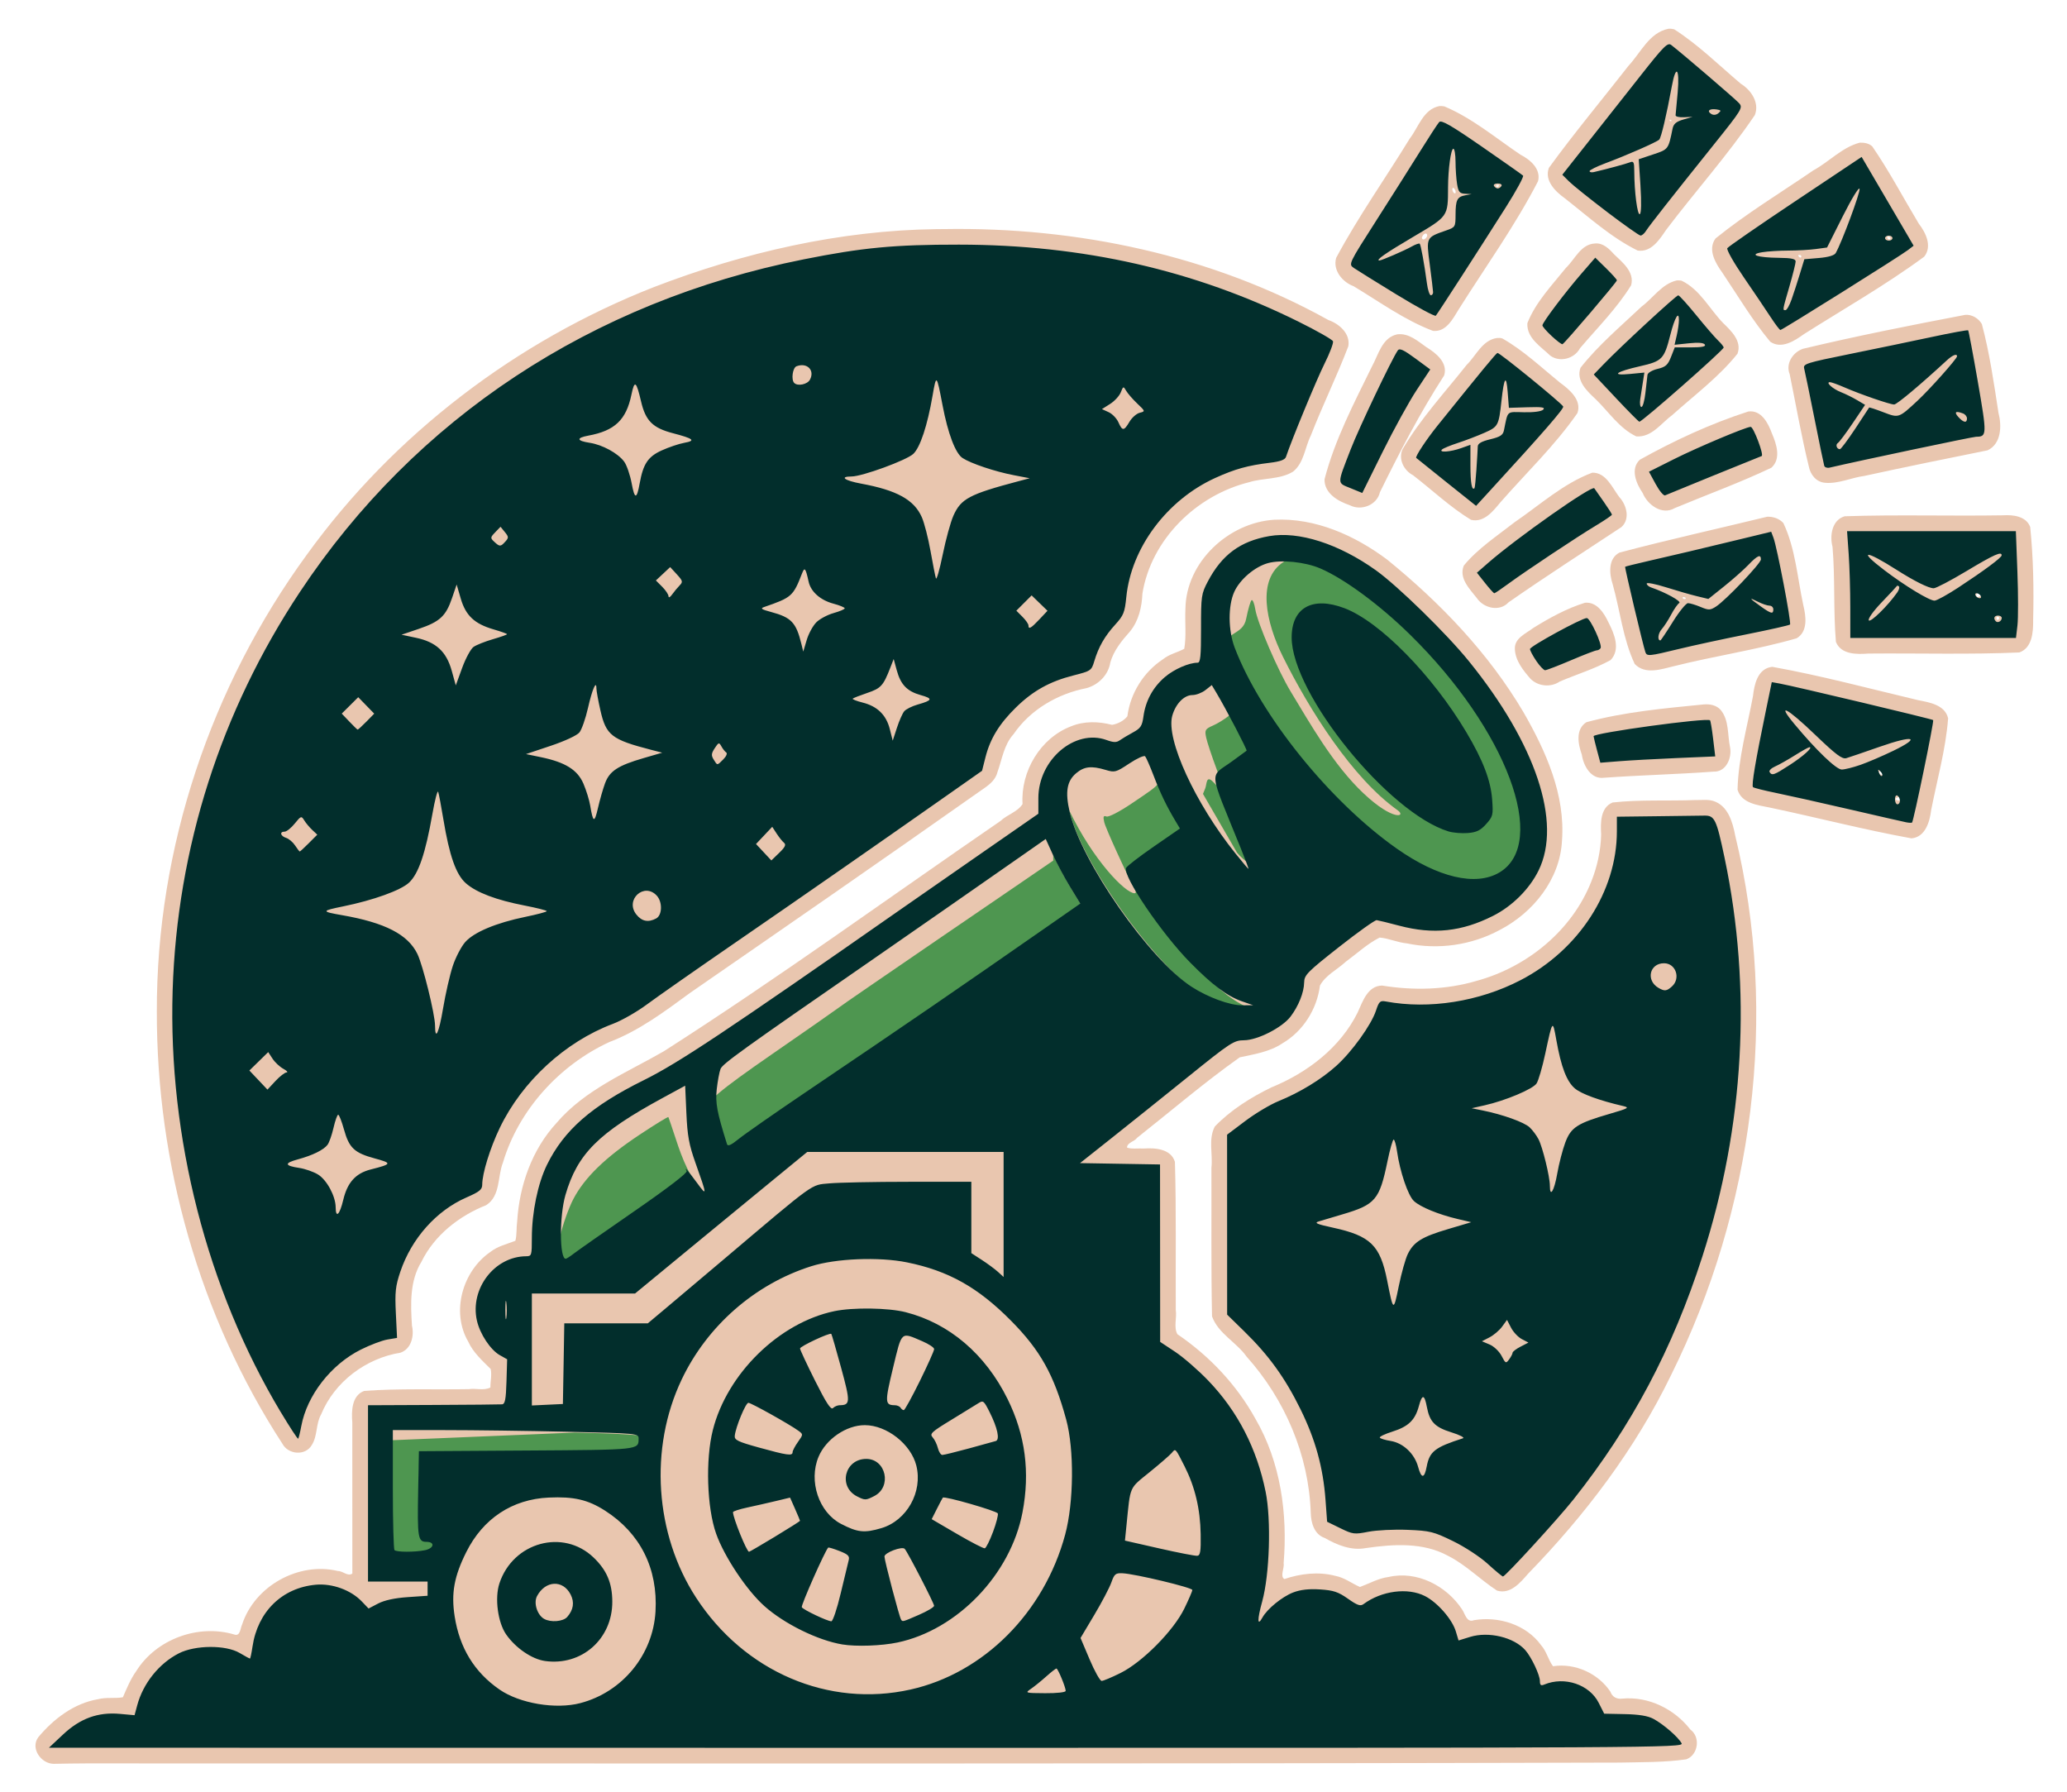 <?xml version="1.0" encoding="UTF-8" standalone="no"?>
<!-- Created with Inkscape (http://www.inkscape.org/) -->

<svg
   width="209.947mm"
   height="181.993mm"
   viewBox="0 0 209.947 181.993"
   version="1.1"
   id="svg1"
   xml:space="preserve"
   inkscape:version="1.3.2 (091e20ef0f, 2023-11-25)"
   sodipodi:docname="logo.svg"
   xmlns:inkscape="http://www.inkscape.org/namespaces/inkscape"
   xmlns:sodipodi="http://sodipodi.sourceforge.net/DTD/sodipodi-0.dtd"
   xmlns="http://www.w3.org/2000/svg"
   xmlns:svg="http://www.w3.org/2000/svg"><sodipodi:namedview
     id="namedview1"
     pagecolor="#ffffff"
     bordercolor="#000000"
     borderopacity="0.25"
     inkscape:showpageshadow="2"
     inkscape:pageopacity="0.0"
     inkscape:pagecheckerboard="0"
     inkscape:deskcolor="#d1d1d1"
     inkscape:document-units="mm"
     inkscape:zoom="0.70710678"
     inkscape:cx="383.25188"
     inkscape:cy="410.12193"
     inkscape:window-width="1920"
     inkscape:window-height="1011"
     inkscape:window-x="0"
     inkscape:window-y="0"
     inkscape:window-maximized="1"
     inkscape:current-layer="g2" /><defs
     id="defs1" /><g
     inkscape:label="Camada 1"
     inkscape:groupmode="layer"
     id="layer1"
     transform="translate(-22.163,4.091)"><g
       id="g2"
       transform="translate(14.028,-22.711)"><path
         id="path9"
         style="display:inline;fill:#e9c6af;stroke:none;stroke-width:2;stroke-linecap:round;stroke-linejoin:round;stroke-dasharray:none;stroke-opacity:1;paint-order:stroke fill markers"
         inkscape:label="brdr"
         d="m 177.586,21.543 c -1.946,0.406 -2.793,2.419 -4.032,3.747 -2.699,3.455 -5.517,6.829 -8.094,10.372 -0.487,1.291 0.656,2.41 1.613,3.094 2.388,1.867 4.67,3.964 7.403,5.309 1.383,0.205 2.223,-1.122 2.892,-2.106 2.964,-3.914 6.259,-7.585 9.009,-11.655 0.494,-1.256 -0.385,-2.546 -1.434,-3.186 -2.217,-1.881 -4.31,-3.952 -6.762,-5.525 -0.194,-0.05 -0.396,-0.069 -0.596,-0.051 z m -23.25,7.848 c -1.641,0.326 -2.11,2.134 -3.01,3.3 -2.477,4.045 -5.232,7.93 -7.474,12.112 -0.365,1.268 0.635,2.464 1.772,2.884 2.64,1.587 5.169,3.44 8.065,4.536 1.342,0.134 2.022,-1.237 2.62,-2.203 2.716,-4.308 5.704,-8.463 8.045,-12.994 0.326,-1.251 -0.801,-2.197 -1.792,-2.703 -2.523,-1.702 -4.895,-3.707 -7.72,-4.898 -0.168,-0.03 -0.336,-0.043 -0.506,-0.033 z m 23.451,1.391 c 0.374,0.119 -0.189,0.26 -0.041,-0.027 z m 19.244,2.326 c -1.801,0.477 -3.099,1.934 -4.703,2.808 -3.332,2.28 -6.806,4.378 -9.945,6.92 -0.829,1.132 0.001,2.518 0.696,3.482 1.579,2.352 3.041,4.822 4.86,7.003 1.138,0.785 2.469,-0.082 3.417,-0.766 4.094,-2.591 8.324,-4.996 12.225,-7.871 0.831,-1.057 0.161,-2.431 -0.55,-3.346 -1.571,-2.615 -2.996,-5.33 -4.723,-7.843 -0.329,-0.323 -0.833,-0.404 -1.277,-0.386 z m -36.66,4.291 c 0.057,0.301 -0.405,0.299 -0.25,0 0.073,0.024 0.203,-0.037 0.25,0 z m -4.67,0.295 c 0.284,0.002 0.44,0.8 0.076,0.492 -0.085,-0.115 -0.194,-0.371 -0.076,-0.492 z m -52.488,4.195 c -9.807,0.129 -19.508,2.369 -28.637,5.877 -14.007,5.491 -26.459,14.972 -35.275,27.184 -9.75,13.357 -15.269,29.808 -15.236,46.368 -0.034,15.447 4.322,30.954 12.759,43.925 0.589,1.097 2.324,1.251 2.977,0.131 0.607,-0.943 0.396,-2.152 0.954,-3.124 1.358,-3.31 4.556,-5.698 8.064,-6.263 1.098,-0.385 1.4,-1.706 1.161,-2.732 -0.14,-2.189 -0.24,-4.549 0.959,-6.492 1.32,-2.716 3.863,-4.682 6.579,-5.755 1.476,-0.95 1.135,-2.902 1.706,-4.338 1.588,-5.324 5.722,-9.88 10.793,-12.223 3.033,-1.149 5.638,-3.116 8.233,-5.013 9.863,-6.817 19.727,-13.634 29.528,-20.542 0.697,-0.478 1.443,-0.968 1.663,-1.84 0.478,-1.322 0.662,-2.8 1.644,-3.879 1.704,-2.49 4.48,-4.102 7.413,-4.672 1.215,-0.34 2.215,-1.341 2.414,-2.605 0.354,-1.238 1.182,-2.233 2.019,-3.174 0.872,-1.083 1.182,-2.467 1.241,-3.825 0.892,-5.508 5.492,-9.98 10.828,-11.305 1.462,-0.458 3.134,-0.257 4.47,-1.074 1.121,-0.899 1.2,-2.449 1.805,-3.664 1.181,-3.036 2.642,-6.009 3.812,-9.07 0.219,-1.288 -0.918,-2.276 -2.021,-2.663 -11.851,-6.585 -25.536,-9.463 -39.034,-9.238 -0.273,0.002 -0.546,0.004 -0.818,0.006 z m 49.768,0.443 c 0.383,0.204 -0.3,0.927 -0.43,0.443 0.039,-0.203 0.205,-0.439 0.43,-0.443 z m 47.148,0.367 c 0.131,0.407 -0.429,0.241 -0.279,-0.072 0.093,0.024 0.186,0.048 0.279,0.072 z m -29.965,0.646 c -1.467,0.054 -2.049,1.601 -2.977,2.481 -1.423,1.771 -3.069,3.474 -3.915,5.611 -0.091,1.515 1.37,2.379 2.327,3.301 0.987,0.716 2.46,0.303 3.019,-0.755 1.775,-2.088 3.749,-4.05 5.193,-6.394 0.37,-1.358 -0.899,-2.34 -1.757,-3.169 -0.486,-0.544 -1.097,-1.144 -1.89,-1.076 z m 20.814,1.17 c 0.238,0.107 0.086,0.413 -0.113,0.18 -0.141,-0.141 -0.097,-0.202 0.113,-0.18 z m -12.516,2.58 c -1.521,0.34 -2.396,1.776 -3.587,2.658 -2.125,2.008 -4.397,3.914 -6.207,6.215 -0.477,1.305 0.667,2.38 1.532,3.18 1.336,1.293 2.414,2.977 4.131,3.787 1.578,0.126 2.54,-1.355 3.679,-2.185 2.246,-2.013 4.713,-3.846 6.603,-6.209 0.477,-1.273 -0.641,-2.325 -1.466,-3.126 -1.388,-1.436 -2.354,-3.408 -4.22,-4.295 -0.154,-0.024 -0.309,-0.033 -0.465,-0.025 z m 29.279,3.5 c -5.51,1.052 -11.021,2.141 -16.477,3.445 -1.03,0.351 -1.782,1.505 -1.349,2.575 0.637,3.124 1.184,6.268 1.941,9.366 0.159,0.844 0.759,1.604 1.663,1.668 1.359,0.118 2.638,-0.52 3.97,-0.695 4.165,-0.914 8.349,-1.756 12.526,-2.603 1.413,-0.667 1.449,-2.498 1.106,-3.811 -0.467,-3.02 -0.897,-6.064 -1.688,-9.016 -0.343,-0.583 -1.007,-0.986 -1.693,-0.93 z m -57.68,1.975 c -1.557,0.334 -1.914,2.072 -2.578,3.273 -1.82,3.716 -3.77,7.428 -4.814,11.452 -0.03,1.441 1.394,2.237 2.582,2.639 1.155,0.594 2.749,-0.021 3.045,-1.329 1.992,-4.049 4.069,-8.072 6.524,-11.859 0.398,-1.298 -0.83,-2.277 -1.808,-2.873 -0.877,-0.621 -1.791,-1.441 -2.95,-1.302 z m 10.105,0.377 c -1.486,0.233 -2.092,1.781 -3.061,2.73 -2.223,2.808 -4.687,5.462 -6.508,8.561 -0.463,1.005 0.131,2.161 1.061,2.642 1.957,1.511 3.774,3.241 5.885,4.528 1.329,0.323 2.26,-0.898 3.005,-1.792 2.611,-2.979 5.536,-5.767 7.809,-9.047 0.473,-1.358 -0.877,-2.439 -1.791,-3.106 -1.893,-1.543 -3.695,-3.256 -5.826,-4.466 -0.182,-0.08 -0.38,-0.055 -0.572,-0.049 z m 37.76,6.541 c 0.171,0.013 -0.07,0.089 0,0 z m -12.213,0.92 c -3.83,1.237 -7.511,2.943 -11.021,4.899 -0.994,0.946 -0.362,2.421 0.288,3.373 0.494,1.209 1.972,2.294 3.257,1.54 3.271,-1.367 6.62,-2.577 9.818,-4.101 1.017,-0.911 0.52,-2.409 0.06,-3.476 -0.382,-1.045 -1.069,-2.411 -2.402,-2.235 z m -15.848,6.213 c -2.947,1.099 -5.316,3.277 -7.885,5.029 -1.776,1.391 -3.718,2.654 -5.162,4.402 -0.531,1.293 0.6,2.38 1.325,3.31 0.695,1.026 2.309,1.412 3.211,0.431 3.767,-2.628 7.633,-5.11 11.464,-7.641 0.928,-0.828 0.531,-2.259 -0.217,-3.065 -0.715,-0.947 -1.341,-2.499 -2.736,-2.466 z m 41.709,4.33 c -5.356,0.088 -10.722,-0.083 -16.074,0.097 -1.294,0.379 -1.532,1.969 -1.233,3.104 0.272,3.209 0.074,6.447 0.344,9.649 0.509,1.294 2.119,1.28 3.282,1.189 5.115,-0.047 10.241,0.111 15.348,-0.112 1.321,-0.473 1.416,-2.089 1.402,-3.281 0.078,-3.156 0.021,-6.329 -0.3,-9.466 -0.414,-1.102 -1.755,-1.248 -2.77,-1.181 z m -23.953,0.146 c -4.997,1.215 -10.021,2.324 -14.994,3.639 -1.174,0.608 -1.041,2.157 -0.687,3.226 0.755,2.688 1.041,5.545 2.235,8.086 1.066,1.119 2.706,0.529 3.99,0.222 4.123,-1.036 8.356,-1.651 12.454,-2.828 1.174,-0.69 0.952,-2.245 0.68,-3.365 -0.603,-2.79 -0.794,-5.735 -2.026,-8.341 -0.415,-0.454 -1.044,-0.668 -1.65,-0.639 z m -50.049,0.303 c -4.65,0.283 -8.983,4.296 -9.032,9.063 -0.07,1.343 0.113,2.723 -0.119,4.043 -0.71,0.385 -1.516,0.539 -2.147,1.052 -1.969,1.288 -3.334,3.463 -3.628,5.798 -0.364,0.472 -0.992,0.778 -1.559,0.873 -1.364,-0.354 -2.824,-0.397 -4.148,0.143 -3.135,1.187 -5.152,4.598 -4.94,7.901 -0.522,0.811 -1.555,1.065 -2.239,1.715 -11.381,7.817 -22.557,15.943 -34.19,23.385 -3.78,2.181 -8.008,3.885 -10.908,7.285 -2.5,2.714 -3.772,6.357 -3.997,10.003 -0.092,0.646 -0.019,1.361 -0.183,1.965 -0.857,0.331 -1.792,0.543 -2.539,1.13 -2.823,1.936 -4.012,6.076 -2.255,9.099 0.506,1.114 1.451,1.955 2.286,2.788 0.137,0.621 -0.037,1.256 -0.029,1.879 -0.657,0.344 -1.477,0.058 -2.196,0.169 -3.542,0.06 -7.101,-0.083 -10.632,0.179 -1.263,0.486 -1.292,2.053 -1.198,3.193 0.009,5.118 0.001,10.236 0.004,15.354 -0.466,0.325 -0.952,-0.262 -1.457,-0.256 -3.998,-0.968 -8.467,1.519 -9.742,5.435 -0.185,0.375 -0.177,1.234 -0.795,1.01 -3.665,-1.088 -7.932,0.468 -9.962,3.728 -0.578,0.809 -0.96,1.75 -1.351,2.645 -0.82,0.15 -1.69,-0.022 -2.518,0.197 -2.443,0.413 -4.509,1.993 -6.064,3.848 -0.849,1.12 0.264,2.704 1.553,2.715 4.412,-0.092 8.842,-0.018 13.261,-0.041 48.602,-0.001 97.203,0.054 145.805,-0.085 2.253,-0.051 4.525,-0.011 6.759,-0.331 1.215,-0.443 1.465,-2.26 0.418,-3.019 -1.62,-2.094 -4.268,-3.401 -6.935,-3.143 -0.544,0.072 -1.012,-0.184 -1.188,-0.701 -1.247,-1.872 -3.611,-2.936 -5.832,-2.59 -0.484,-0.644 -0.648,-1.512 -1.207,-2.132 -1.521,-2.109 -4.342,-2.966 -6.816,-2.546 -0.769,0.297 -0.897,-0.662 -1.227,-1.113 -1.583,-2.384 -4.575,-3.937 -7.444,-3.275 -1.034,0.131 -1.966,0.666 -2.916,1.017 -0.838,-0.364 -1.578,-0.959 -2.504,-1.13 -1.704,-0.45 -3.535,-0.231 -5.172,0.325 -0.471,-0.274 0.021,-1.108 -0.074,-1.612 0.415,-5.015 -0.302,-10.249 -2.859,-14.651 -1.904,-3.454 -4.677,-6.39 -7.933,-8.602 -0.398,-0.729 -0.036,-1.662 -0.165,-2.473 -0.028,-5.008 0.059,-10.025 -0.086,-15.028 -0.399,-1.323 -2.005,-1.44 -3.166,-1.354 -0.552,-0.036 -1.232,0.075 -1.697,-0.094 -0.011,-0.506 0.753,-0.609 1.019,-0.993 3.473,-2.747 6.829,-5.623 10.428,-8.175 1.434,-0.308 3.04,-0.551 4.328,-1.417 2.102,-1.226 3.519,-3.475 3.82,-5.876 0.582,-1.064 1.751,-1.606 2.615,-2.411 1.134,-0.829 2.196,-1.828 3.444,-2.458 0.939,0.075 1.813,0.502 2.758,0.588 3.183,0.673 6.573,0.191 9.437,-1.356 3.397,-1.754 6.13,-5.147 6.328,-9.064 0.355,-4.671 -1.645,-9.12 -3.924,-13.074 -3.546,-6 -8.448,-11.104 -13.835,-15.479 -3.283,-2.455 -7.281,-4.247 -11.456,-4.047 z m 71.715,7.215 c 0.573,0.208 -0.428,1.025 -0.428,0.418 0.046,-0.189 0.209,-0.432 0.428,-0.418 z m -30.07,0.643 c 0.395,0.19 -0.135,0.32 -0.191,0.037 0.055,-0.036 0.127,-0.045 0.191,-0.037 z m -10.092,0.57 c -1.855,0.579 -3.596,1.534 -5.248,2.559 -0.756,0.58 -1.957,1.04 -1.873,2.184 0.061,1.171 0.865,2.157 1.604,3.001 0.783,0.761 2.049,0.872 2.951,0.26 1.716,-0.733 3.534,-1.282 5.167,-2.18 1.043,-1.094 0.368,-2.691 -0.22,-3.832 -0.446,-0.951 -1.171,-2.1 -2.381,-1.992 z m 41.934,1.426 c 0.294,0.01 0.043,0.512 -0.129,0.238 -0.032,-0.09 -0.029,-0.301 0.129,-0.238 z m -23.08,5.109 c -1.35,0.264 -1.661,1.805 -1.793,2.959 -0.588,3.149 -1.489,6.282 -1.566,9.495 0.415,1.387 2.039,1.562 3.241,1.806 4.814,1.011 9.586,2.257 14.424,3.133 1.398,-0.115 1.861,-1.683 1.998,-2.858 0.608,-3.102 1.485,-6.181 1.725,-9.336 -0.329,-1.374 -1.906,-1.613 -3.074,-1.847 -4.914,-1.164 -9.804,-2.482 -14.774,-3.376 l -0.099,0.013 z m -6.76,3.789 c -4.007,0.4 -8.06,0.754 -11.953,1.81 -1.13,0.722 -0.843,2.229 -0.464,3.291 0.165,1.127 0.92,2.527 2.253,2.349 3.705,-0.266 7.407,-0.348 11.116,-0.622 1.277,0.061 1.89,-1.372 1.69,-2.464 -0.273,-1.266 -0.082,-2.744 -0.953,-3.801 -0.425,-0.481 -1.077,-0.608 -1.689,-0.562 z m 18.221,6.688 c 0.515,0.146 -0.081,0.735 -0.363,0.357 -0.292,-0.2 0.179,-0.429 0.363,-0.357 z m 1.727,2.727 c 0.37,0.152 -0.129,0.459 -0.348,0.309 -0.436,-0.121 0.205,-0.382 0.348,-0.309 z m -20.783,0.297 c -2.817,0.113 -5.658,-0.06 -8.459,0.251 -1.254,0.525 -1.225,2.095 -1.16,3.238 -0.037,1.671 -0.41,3.306 -0.992,4.769 -1.965,4.991 -6.516,8.699 -11.638,10.101 -3.114,0.924 -6.43,1 -9.621,0.483 -1.461,0.026 -1.966,1.604 -2.468,2.707 -1.767,3.595 -5.134,6.151 -8.784,7.638 -2.093,1.022 -4.116,2.286 -5.737,3.969 -0.682,1.299 -0.186,2.799 -0.344,4.189 0.017,5.03 -0.042,10.066 0.061,15.092 0.634,1.754 2.473,2.612 3.512,4.086 3.889,4.338 6.321,10.01 6.515,15.854 0.021,1.018 0.351,2.195 1.42,2.564 1.264,0.715 2.69,1.305 4.17,1.027 2.786,-0.403 5.823,-0.61 8.379,0.798 1.822,0.922 3.259,2.417 4.952,3.52 1.349,0.406 2.361,-0.801 3.143,-1.703 5.808,-5.969 10.91,-12.694 14.548,-20.21 8.328,-16.779 10.934,-36.497 6.503,-54.756 -0.264,-1.383 -0.739,-3.067 -2.252,-3.531 -0.564,-0.163 -1.168,-0.071 -1.747,-0.084 z" /><path
         id="path3"
         style="display:inline;fill:#4e9650"
         d="m 138.485,75.702 c -2.682,1.762 -1.815,6.035 -0.033,9.626 2.649,5.335 7.03,12.308 11.645,15.576 0.905,0.641 -0.425,1.158 -3.481,-1.73 -3.075,-2.906 -5.385,-7.033 -7.377,-10.312 -1.297,-2.135 -3.383,-6.979 -3.606,-8.374 -0.092,-0.575 -0.258,-0.99 -0.369,-0.921 -0.111,0.069 -0.358,0.909 -0.549,1.868 -0.318,1.77 -2.359,1.293 -1.792,2.911 2.754,7.245 10.598,16.563 17.729,21.574 4.393,3.087 9.513,2.897 12.017,1.43 5.335,-3.127 0.802,-15.246 -9.481,-25.346 -6.587,-6.47 -10.247,-9.23 -14.704,-6.302 z m -4.287,13.625 -0.455,1.324 -0.759,0.631 c -0.417,0.347 -1.154,0.804 -1.638,1.016 -0.804,0.353 -0.863,0.458 -0.697,1.235 0.1,0.467 0.572,1.89 1.048,3.164 0.476,1.273 0.804,2.315 0.728,2.315 -0.076,0 -0.539,-0.425 -1.029,-0.945 -0.774,-0.82 -0.668,0.187 -0.849,0.627 l -0.225,0.548 3.454,5.961 c 0.73,0.91 2.144,1.746 2.181,1.746 0.037,0 -0.329,-0.982 -0.815,-2.183 -3.502,-8.65 -3.385,-7.491 -0.933,-9.276 0.801,-0.583 2.019,-1.149 2.07,-1.189 z m -8.716,7.049 c 0.706,1.889 0.868,1.626 -2.355,3.809 -1.269,0.859 -2.386,1.438 -2.609,1.353 -0.307,-0.118 -0.354,0.006 -0.223,0.581 0.141,0.616 2.251,5.239 3.081,6.75 h 5.1e-4 c 0.16,0.292 0.161,0.463 0.002,0.463 -0.942,0 -4.225,-3.369 -6.646,-8.424 1.24,5.317 8.65,15.673 13.156,18.598 1.731,1.124 4.074,1.985 5.38,1.978 l 1.191,-0.006 -1.191,-0.414 c -1.57,-0.546 -3.145,-1.725 -5.52,-4.134 -3.044,-3.087 -7.177,-9.179 -6.835,-10.072 0.07,-0.181 1.39,-1.203 2.934,-2.269 l 2.808,-1.938 -0.493,-0.826 c -0.942,-1.58 -1.603,-2.954 -2.307,-4.795 z m -10.369,9.64 c -0.047,0.042 -1.515,1.046 -3.261,2.232 -1.746,1.186 -5.259,3.584 -7.805,5.329 -2.547,1.745 -5.94,4.069 -7.541,5.165 -1.601,1.095 -3.208,2.214 -3.572,2.486 -0.364,0.272 -3.189,2.24 -6.278,4.374 -5.515,3.81 -6.948,5.026 -6.956,5.909 -0.002,0.243 -0.131,0.621 -0.285,0.84 -0.026,0.036 -0.043,0.029 -0.062,0.033 0.143,0.896 0.449,2.024 1.038,3.9 0.081,0.256 0.436,0.098 1.235,-0.551 0.617,-0.501 3.8,-2.723 7.075,-4.938 11.961,-8.09 15.474,-10.498 25.978,-17.808 l 3.355,-2.335 -1.085,-1.784 c -0.597,-0.981 -1.425,-2.531 -1.84,-3.443 z m -35.759,26.366 c -71.219,-113.763 -71.219,-113.763 0,0 z m -14.452,14.944 c 0.083,0 0.468,-0.246 0.855,-0.546 0.387,-0.3 3.293,-2.335 6.459,-4.522 3.606,-2.491 6.203,-4.091 6.093,-4.283 -1.064,-1.866 -1.566,-3.936 -2.285,-5.913 -0.05,-0.05 -1.37,0.759 -2.934,1.797 -3.478,2.309 -5.572,4.342 -6.714,6.516 -0.476,0.907 -1.088,2.633 -1.36,3.836 l -0.494,2.187 z m -17.051,17.557 0.104,5.523 c 0,3.468 0.079,6.385 0.176,6.482 0.222,0.222 2.14,0.229 3.23,0.011 0.987,-0.197 2.498,-2.027 1.548,-2.027 -0.902,0 -2.354,0.676 -2.258,-4.302 l 0.081,-4.221 11.499,-0.074 c 12.098,-0.078 11.904,-0.057 11.913,-1.273 0.004,-0.544 -0.177,-0.729 -7.637,-0.901 z"
         sodipodi:nodetypes="cscssssscsssacccscssssccscsccccscccscscccsccccccccsssccscscscccccccccsscssccccccssssccccc"
         inkscape:label="green" /><path
         style="display:inline;fill:#022e2c;stroke:none;stroke-width:2;stroke-linecap:round;stroke-linejoin:round;stroke-dasharray:none;stroke-opacity:1;paint-order:stroke fill markers"
         d="m 14.52,194.78 c 1.754,-1.654 3.568,-2.314 5.801,-2.111 l 1.481,0.134 0.27,-1.003 c 0.602,-2.236 2.215,-4.25 4.227,-5.279 1.662,-0.85 4.772,-0.868 6.178,-0.037 0.528,0.312 0.997,0.567 1.043,0.567 0.046,0 0.162,-0.539 0.259,-1.198 0.522,-3.558 3.003,-5.989 6.432,-6.3 1.668,-0.151 3.559,0.536 4.671,1.697 l 0.689,0.719 0.976,-0.509 c 0.632,-0.329 1.689,-0.558 2.997,-0.647 l 2.021,-0.139 v -0.721 -0.721 h -3.026 -3.026 v -8.953 -8.953 l 6.62,-0.029 c 3.641,-0.016 6.79,-0.044 6.998,-0.063 0.3,-0.027 0.392,-0.503 0.447,-2.304 l 0.068,-2.27 -0.744,-0.419 c -0.951,-0.536 -2.02,-2.151 -2.327,-3.513 -0.728,-3.239 1.794,-6.524 5.014,-6.532 0.537,-9.5e-4 0.567,-0.101 0.567,-1.871 0,-2.589 0.608,-5.527 1.534,-7.413 1.733,-3.529 4.534,-5.977 9.847,-8.604 3.497,-1.73 8.35,-4.957 26.352,-17.528 1.404,-0.98 5.064,-3.525 8.133,-5.653 l 5.58,-3.871 v -1.585 c 0,-3.896 3.713,-7.061 6.922,-5.901 0.721,0.261 1.01,0.267 1.348,0.028 0.237,-0.167 0.839,-0.526 1.34,-0.798 0.784,-0.426 0.931,-0.652 1.067,-1.643 0.216,-1.573 0.965,-2.945 2.174,-3.98 0.928,-0.794 2.437,-1.455 3.323,-1.455 0.286,0 0.352,-0.66 0.349,-3.468 -0.004,-3.299 0.029,-3.531 0.689,-4.782 1.432,-2.717 3.302,-4.096 6.247,-4.609 2.991,-0.521 7.053,0.781 10.817,3.466 2.229,1.591 7.194,6.443 9.469,9.256 6.795,8.399 9.446,16.362 7.067,21.226 -0.923,1.886 -2.669,3.628 -4.628,4.617 -3.186,1.608 -6.07,1.912 -9.513,1.003 -1.097,-0.29 -2.135,-0.545 -2.306,-0.567 -0.171,-0.022 -1.897,1.208 -3.834,2.733 -3.232,2.545 -3.524,2.842 -3.535,3.602 -0.014,1.001 -0.572,2.398 -1.383,3.461 -0.855,1.121 -3.352,2.392 -4.716,2.401 -1.035,0.007 -1.365,0.221 -5.639,3.67 -2.497,2.014 -5.999,4.82 -7.783,6.234 l -3.243,2.572 4.063,0.069 4.063,0.069 0.007,9.009 0.007,9.009 1.524,1.009 c 0.838,0.555 2.352,1.871 3.363,2.925 2.985,3.109 4.935,6.889 5.827,11.299 0.576,2.844 0.403,8.388 -0.347,11.114 -0.516,1.876 -0.507,2.6 0.021,1.644 0.484,-0.878 2.009,-2.12 3.124,-2.546 0.743,-0.284 1.59,-0.379 2.725,-0.307 1.362,0.087 1.852,0.25 2.835,0.943 0.951,0.67 1.267,0.78 1.58,0.549 1.846,-1.362 4.5,-1.708 6.25,-0.815 1.267,0.647 2.762,2.358 3.129,3.583 l 0.277,0.923 1.168,-0.361 c 1.886,-0.583 4.46,0.035 5.615,1.347 0.623,0.708 1.479,2.522 1.479,3.133 0,0.417 0.101,0.499 0.441,0.358 2.065,-0.859 4.592,-0.01 5.535,1.86 l 0.555,1.099 2.093,0.043 c 1.441,0.029 2.348,0.179 2.909,0.481 1.014,0.545 2.524,1.856 2.859,2.482 0.245,0.458 -1.863,0.47 -82.79,0.461 l -83.041,-0.01 z m 52.556,-3.204 c 4.276,-1.116 7.384,-4.9 7.639,-9.3 0.253,-4.365 -1.543,-7.955 -5.128,-10.248 -1.734,-1.109 -3.168,-1.443 -5.713,-1.327 -3.71,0.168 -6.673,2.126 -8.38,5.537 -1.231,2.461 -1.543,4.177 -1.182,6.513 0.496,3.212 2.001,5.674 4.551,7.441 2.049,1.42 5.712,2.038 8.213,1.385 z m -3.597,-4.28 c -1.323,-0.19 -2.96,-1.307 -3.925,-2.681 -0.855,-1.216 -1.186,-3.704 -0.693,-5.199 1.381,-4.184 6.476,-5.585 9.561,-2.629 1.337,1.282 1.893,2.584 1.905,4.464 0.025,3.807 -3.116,6.58 -6.848,6.046 z m 2.267,-4.469 c 0.638,-0.727 0.754,-1.496 0.343,-2.29 -0.781,-1.51 -2.559,-1.422 -3.407,0.169 -0.365,0.685 0.007,1.899 0.707,2.308 0.667,0.39 1.939,0.288 2.357,-0.187 z m 34.871,7.37 c 7.435,-1.664 13.57,-7.81 15.708,-15.736 0.88,-3.262 0.928,-8.66 0.104,-11.681 -1.241,-4.549 -2.624,-7.029 -5.598,-10.034 -3.355,-3.39 -6.364,-5.077 -10.579,-5.931 -2.844,-0.576 -7.216,-0.399 -9.722,0.394 -5.723,1.813 -10.563,6.047 -13.162,11.514 -3.311,6.965 -2.728,15.698 1.478,22.155 4.9,7.523 13.448,11.181 21.772,9.318 z m -6.935,-4.581 c -2.481,-0.415 -5.883,-2.089 -7.9,-3.887 -1.804,-1.608 -4.072,-5.008 -4.908,-7.357 -0.94,-2.644 -1.095,-7.522 -0.334,-10.531 1.448,-5.728 6.729,-10.894 12.334,-12.068 1.897,-0.397 5.483,-0.346 7.248,0.103 4.429,1.128 8.101,4.256 10.355,8.822 1.801,3.648 2.296,7.419 1.511,11.517 -1.203,6.288 -6.608,11.916 -12.68,13.202 -1.618,0.343 -4.218,0.435 -5.627,0.199 z m -0.156,-5.185 c 0.369,-1.56 0.734,-3.072 0.81,-3.359 0.113,-0.43 -0.052,-0.597 -0.933,-0.943 -0.589,-0.231 -1.105,-0.387 -1.147,-0.345 -0.325,0.325 -2.788,5.886 -2.682,6.056 0.162,0.262 2.603,1.422 3.001,1.426 0.154,9.6e-4 0.582,-1.274 0.951,-2.835 z m 7.957,2.174 c 0.841,-0.365 1.53,-0.776 1.53,-0.913 0,-0.258 -2.696,-5.478 -2.987,-5.784 -0.271,-0.285 -2.056,0.394 -2.056,0.781 0,0.395 1.497,6.087 1.681,6.39 0.157,0.26 0.118,0.27 1.833,-0.474 z m -14.63,-7.935 c 1.398,-0.846 2.542,-1.569 2.542,-1.607 0,-0.038 -0.228,-0.584 -0.506,-1.213 l -0.506,-1.144 -1.448,0.348 c -0.797,0.191 -2.101,0.487 -2.899,0.658 -0.798,0.171 -1.45,0.383 -1.45,0.472 0,0.578 1.394,4.024 1.628,4.024 0.053,0 1.241,-0.692 2.639,-1.538 z m 22.141,-0.471 c 0.33,-0.881 0.55,-1.729 0.491,-1.884 -0.098,-0.256 -5.427,-1.789 -5.586,-1.607 -0.037,0.043 -0.307,0.552 -0.599,1.132 l -0.532,1.054 2.581,1.507 c 1.42,0.829 2.686,1.483 2.813,1.453 0.128,-0.029 0.502,-0.774 0.831,-1.656 z m -11.34,-0.391 c 2.594,-0.77 4.225,-3.689 3.553,-6.357 -0.547,-2.173 -2.999,-4.098 -5.226,-4.103 -1.879,-0.005 -3.952,1.413 -4.707,3.219 -1.03,2.464 0.033,5.634 2.28,6.803 1.689,0.878 2.37,0.951 4.1,0.438 z m -2.459,-3.222 c -1.958,-0.99 -1.271,-3.81 0.928,-3.81 2.01,0 2.626,2.833 0.82,3.767 -0.861,0.445 -0.947,0.448 -1.747,0.043 z m -6.557,-4.489 c 0,-0.152 0.246,-0.622 0.547,-1.044 0.536,-0.753 0.538,-0.775 0.063,-1.125 -0.86,-0.635 -4.822,-2.85 -5.098,-2.85 -0.275,0 -1.287,2.446 -1.384,3.344 -0.047,0.434 0.294,0.601 2.468,1.203 2.849,0.789 3.405,0.867 3.405,0.472 z m 17.895,-0.38 c 1.323,-0.361 2.557,-0.701 2.741,-0.756 0.441,-0.132 0.183,-1.339 -0.633,-2.957 -0.584,-1.158 -0.641,-1.2 -1.167,-0.862 -0.304,0.196 -1.547,0.96 -2.762,1.699 -1.972,1.199 -2.17,1.387 -1.848,1.744 0.199,0.22 0.439,0.713 0.534,1.094 0.095,0.381 0.298,0.694 0.451,0.694 0.153,0 1.36,-0.295 2.684,-0.656 z M 93.417,161.324 c 1.093,-0.011 1.105,-0.311 0.152,-3.8 -0.506,-1.851 -0.955,-3.401 -0.999,-3.445 -0.152,-0.152 -3.175,1.263 -3.175,1.485 0,0.123 0.689,1.598 1.531,3.278 1.137,2.268 1.605,2.981 1.816,2.77 0.156,-0.156 0.46,-0.286 0.675,-0.288 z m 8.15,-2.465 c 0.8,-1.624 1.452,-3.081 1.45,-3.237 -0.002,-0.156 -0.543,-0.515 -1.202,-0.797 -2.215,-0.948 -2.057,-1.092 -2.977,2.72 -0.842,3.49 -0.828,3.77 0.188,3.779 0.235,0.002 0.497,0.117 0.582,0.256 0.086,0.139 0.234,0.248 0.33,0.242 0.096,-0.006 0.829,-1.339 1.629,-2.963 z m 14.812,31.476 c 0,-0.367 -0.79,-2.275 -0.943,-2.275 -0.072,0 -0.543,0.369 -1.047,0.82 -0.504,0.451 -1.198,1.012 -1.544,1.248 -0.615,0.419 -0.585,0.428 1.452,0.441 1.199,0.008 2.081,-0.091 2.081,-0.234 z m 5.571,-1.819 c 2.23,-1.111 5.381,-4.292 6.476,-6.539 0.448,-0.919 0.814,-1.77 0.814,-1.892 0,-0.244 -5.797,-1.633 -7.077,-1.695 -0.718,-0.035 -0.841,0.065 -1.145,0.926 -0.187,0.531 -0.968,2.018 -1.736,3.305 l -1.396,2.34 0.923,2.18 c 0.508,1.199 1.058,2.18 1.223,2.18 0.165,0 1.028,-0.362 1.917,-0.805 z m 8.138,-14.094 c -0.042,-2.556 -0.575,-4.801 -1.635,-6.895 -0.948,-1.872 -0.912,-1.834 -1.295,-1.367 -0.172,0.209 -1.182,1.088 -2.246,1.952 -2.128,1.73 -1.947,1.313 -2.363,5.448 l -0.152,1.513 3.485,0.792 c 1.917,0.436 3.655,0.773 3.863,0.749 0.306,-0.035 0.372,-0.451 0.343,-2.192 z m -78.804,1.628 c 0.941,-0.188 1.068,-0.851 0.162,-0.851 -0.859,0 -0.93,-0.436 -0.839,-5.181 l 0.077,-4.024 10.96,-0.07 c 11.531,-0.074 11.346,-0.054 11.355,-1.213 0.004,-0.518 -0.113,-0.53 -7.224,-0.694 -3.976,-0.092 -9.593,-0.167 -12.483,-0.167 h -5.255 v 6.01 c 0,3.306 0.076,6.086 0.168,6.179 0.212,0.212 2.04,0.218 3.079,0.011 z m 14.097,-18.945 0.069,-4.098 h 4.242 4.242 l 1.867,-1.565 c 1.027,-0.861 3.626,-3.053 5.776,-4.873 9.514,-8.051 8.879,-7.593 10.785,-7.773 0.934,-0.088 4.563,-0.161 8.065,-0.162 l 6.368,-0.002 v 3.623 3.623 l 1.072,0.696 c 0.589,0.383 1.327,0.928 1.639,1.212 l 0.567,0.516 v -6.349 -6.349 h -9.973 -9.973 l -3.461,2.837 c -1.903,1.56 -4.976,4.085 -6.829,5.611 -1.853,1.526 -4.23,3.483 -5.283,4.35 l -1.914,1.576 h -5.241 -5.241 v 5.686 5.686 l 1.576,-0.075 1.576,-0.075 z m -5.813,-6.174 c -0.056,-0.453 -0.103,-0.143 -0.105,0.689 -0.001,0.832 0.044,1.203 0.102,0.824 0.058,-0.379 0.059,-1.06 0.003,-1.513 z m 6.839,-5.001 c 0.369,-0.286 3.139,-2.226 6.156,-4.31 3.437,-2.375 5.423,-3.899 5.319,-4.082 -0.32,-0.559 0.183,0.021 1.081,1.248 1,1.366 0.989,1.231 -0.178,-2.044 -0.666,-1.869 -0.83,-2.763 -0.933,-5.068 l -0.124,-2.798 -2.285,1.242 c -6.524,3.545 -8.661,5.677 -9.875,9.853 -0.624,2.146 -0.608,6.481 0.024,6.481 0.079,0 0.446,-0.234 0.815,-0.52 z m 23.493,-16.347 c 11.401,-7.711 14.749,-10.006 24.76,-16.973 l 3.198,-2.226 -1.035,-1.7 c -0.569,-0.935 -1.358,-2.412 -1.753,-3.282 l -0.719,-1.581 -2.706,1.891 c -3.972,2.776 -11.878,8.275 -15.063,10.477 -13.103,9.057 -15.068,10.471 -15.263,10.985 -0.119,0.313 -0.291,1.233 -0.383,2.044 -0.157,1.389 0.022,2.348 1.043,5.597 0.077,0.244 0.416,0.093 1.177,-0.525 0.588,-0.478 3.622,-2.596 6.743,-4.707 z m 44.385,-9.274 c -1.497,-0.52 -2.998,-1.645 -5.262,-3.941 -2.901,-2.942 -6.841,-8.748 -6.514,-9.6 0.066,-0.173 1.325,-1.146 2.797,-2.162 l 2.676,-1.848 -0.47,-0.787 c -0.898,-1.506 -1.528,-2.815 -2.199,-4.57 -0.371,-0.971 -0.761,-1.86 -0.866,-1.976 -0.106,-0.116 -0.831,0.214 -1.612,0.732 -1.347,0.894 -1.47,0.928 -2.391,0.652 -1.458,-0.437 -2.183,-0.356 -3.002,0.333 -0.945,0.795 -1.132,1.91 -0.661,3.93 1.182,5.068 8.081,14.964 12.376,17.752 1.65,1.071 3.883,1.892 5.128,1.886 l 1.135,-0.006 z m 26.118,-13.07 c 5.085,-2.98 0.764,-14.532 -9.037,-24.159 -3.076,-3.022 -6.701,-5.696 -9.129,-6.735 -1.545,-0.661 -3.96,-0.908 -5.304,-0.542 -1.343,0.366 -2.857,1.653 -3.432,2.917 -0.642,1.415 -0.626,3.914 0.038,5.66 2.625,6.905 9.669,15.639 16.466,20.416 4.187,2.943 8.011,3.841 10.397,2.442 z m -5.131,-4.183 c -6.121,-1.862 -15.943,-14.002 -15.943,-19.704 0,-3.026 2.11,-4.199 5.349,-2.975 3.598,1.36 8.936,6.789 12.397,12.607 1.689,2.839 2.474,4.888 2.619,6.836 0.116,1.563 0.08,1.713 -0.609,2.484 -0.579,0.648 -0.97,0.839 -1.859,0.912 -0.62,0.05 -1.499,-0.022 -1.954,-0.16 z m -21.107,1.721 c -3.338,-8.245 -3.227,-7.14 -0.889,-8.842 0.763,-0.556 1.427,-1.042 1.476,-1.08 0.087,-0.069 -2.078,-4.22 -3.046,-5.841 l -0.49,-0.821 -0.643,0.506 c -0.354,0.278 -0.948,0.506 -1.322,0.506 -0.848,0 -1.714,0.893 -2.051,2.113 -0.657,2.379 2.323,8.868 6.412,13.964 0.696,0.867 1.294,1.576 1.33,1.576 0.036,0 -0.314,-0.936 -0.777,-2.081 z M 159.25,177.437 c -0.778,-0.711 -2.329,-1.727 -3.531,-2.313 -1.98,-0.964 -2.332,-1.052 -4.617,-1.145 -1.36,-0.056 -3.152,0.032 -3.98,0.195 -1.423,0.28 -1.582,0.26 -2.848,-0.36 l -1.342,-0.656 -0.161,-2.195 c -0.244,-3.327 -1.024,-6.154 -2.555,-9.256 -1.568,-3.179 -3.214,-5.456 -5.699,-7.884 l -1.74,-1.7 -0.003,-9.136 -0.003,-9.136 1.854,-1.396 c 1.02,-0.768 2.537,-1.673 3.372,-2.012 2.168,-0.881 4.324,-2.197 5.857,-3.575 1.598,-1.436 3.563,-4.167 4.04,-5.615 0.308,-0.934 0.421,-1.039 0.997,-0.932 4.4,0.82 9.483,0.018 13.686,-2.162 5.93,-3.075 9.786,-9.033 9.786,-15.121 v -1.479 l 4.035,-0.049 c 2.219,-0.027 4.402,-0.055 4.851,-0.063 1.047,-0.018 1.227,0.359 2.056,4.302 2.787,13.26 2.008,27.235 -2.258,40.47 -3.034,9.414 -7.162,17.191 -13.107,24.691 -1.542,1.945 -6.924,7.823 -7.148,7.806 -0.086,-0.007 -0.781,-0.582 -1.544,-1.28 z m -6.206,-9.873 c 0.29,-1.544 0.829,-1.966 3.684,-2.882 0.208,-0.067 -0.318,-0.338 -1.169,-0.603 -1.689,-0.526 -2.212,-1.069 -2.498,-2.59 -0.242,-1.289 -0.477,-1.313 -0.808,-0.082 -0.384,1.43 -1.062,2.083 -2.698,2.599 -0.758,0.239 -1.33,0.514 -1.27,0.611 0.06,0.097 0.553,0.248 1.095,0.334 1.281,0.205 2.434,1.295 2.798,2.645 0.324,1.202 0.636,1.191 0.865,-0.031 z m 8.728,-11.573 c 0,-0.109 0.362,-0.385 0.804,-0.613 l 0.804,-0.416 -0.675,-0.354 c -0.371,-0.194 -0.861,-0.713 -1.088,-1.152 l -0.413,-0.798 -0.499,0.685 c -0.275,0.377 -0.848,0.866 -1.274,1.086 l -0.775,0.401 0.785,0.33 c 0.431,0.181 0.976,0.701 1.21,1.153 0.403,0.78 0.444,0.798 0.773,0.349 0.191,-0.261 0.347,-0.563 0.347,-0.672 z m -10.642,-10.029 c 0.609,-1.231 1.431,-1.738 4.098,-2.529 l 2.344,-0.695 -1.368,-0.322 c -1.966,-0.464 -3.801,-1.217 -4.46,-1.832 -0.594,-0.554 -1.415,-2.973 -1.711,-5.041 -0.094,-0.659 -0.249,-1.198 -0.343,-1.198 -0.094,0 -0.377,0.993 -0.628,2.207 -0.809,3.916 -1.219,4.399 -4.565,5.387 -0.971,0.286 -2.049,0.607 -2.396,0.713 -0.517,0.157 -0.261,0.272 1.425,0.64 3.809,0.83 4.795,1.789 5.501,5.351 0.635,3.205 0.646,3.211 1.184,0.583 0.27,-1.318 0.683,-2.786 0.919,-3.262 z m 15.172,-8.149 c 0.178,-1.006 0.545,-2.426 0.817,-3.157 0.577,-1.553 1.218,-1.967 4.537,-2.931 1.892,-0.55 2.022,-0.626 1.339,-0.785 -2.402,-0.559 -4.231,-1.225 -4.89,-1.779 -0.841,-0.708 -1.405,-2.179 -1.896,-4.945 -0.368,-2.075 -0.381,-2.059 -1.121,1.405 -0.294,1.374 -0.691,2.735 -0.882,3.026 -0.378,0.574 -3.16,1.744 -5.274,2.22 l -1.32,0.297 1.135,0.23 c 2.021,0.409 4.195,1.19 4.749,1.706 0.298,0.277 0.706,0.823 0.907,1.212 0.421,0.814 1.153,3.808 1.153,4.716 0,1.259 0.434,0.554 0.747,-1.214 z m 11.653,-19.016 c 0.914,-0.827 0.393,-2.357 -0.803,-2.357 -1.474,0 -1.865,1.744 -0.561,2.503 0.611,0.356 0.835,0.332 1.364,-0.147 z M 36.636,162.002 C 29.166,149.537 25.208,134.093 25.67,119.213 26.119,104.746 30.553,90.861 38.595,78.739 50.308,61.084 68.222,49.259 89.773,44.956 c 5.967,-1.191 9.206,-1.498 15.762,-1.493 12.588,0.009 23.918,2.58 34.509,7.831 1.85,0.917 3.418,1.809 3.484,1.982 0.066,0.173 -0.325,1.206 -0.87,2.296 -0.803,1.607 -3.326,7.708 -3.909,9.453 -0.095,0.285 -0.585,0.464 -1.607,0.587 -2.26,0.272 -3.575,0.637 -5.574,1.546 -4.908,2.233 -8.536,7.091 -9.033,12.097 -0.155,1.559 -0.279,1.868 -1.126,2.796 -1.065,1.168 -1.695,2.268 -2.128,3.719 -0.283,0.951 -0.345,0.993 -2.116,1.442 -2.406,0.611 -4.111,1.561 -5.839,3.252 -1.689,1.654 -2.621,3.175 -3.094,5.05 l -0.349,1.381 -3.381,2.374 c -7.451,5.233 -14.582,10.192 -21.538,14.977 -4.022,2.767 -8.132,5.641 -9.132,6.385 -1,0.744 -2.559,1.632 -3.464,1.972 -4.836,1.82 -9.207,5.843 -11.471,10.558 -0.989,2.059 -1.782,4.625 -1.782,5.765 0,0.497 -0.277,0.722 -1.601,1.299 -3.057,1.332 -5.582,4.167 -6.72,7.547 -0.49,1.457 -0.556,2.062 -0.452,4.209 l 0.121,2.507 -0.985,0.166 c -0.542,0.092 -1.754,0.551 -2.693,1.021 -3.032,1.517 -5.464,4.64 -6.048,7.768 -0.122,0.653 -0.264,1.229 -0.316,1.281 -0.052,0.052 -0.854,-1.173 -1.783,-2.723 z m 6.367,-21.542 c 0.417,-1.76 1.26,-2.691 2.786,-3.078 2.168,-0.55 2.201,-0.637 0.419,-1.119 -2.08,-0.563 -2.612,-1.062 -3.134,-2.939 -0.23,-0.826 -0.494,-1.501 -0.588,-1.501 -0.094,0 -0.307,0.596 -0.474,1.324 -0.167,0.728 -0.44,1.505 -0.608,1.727 -0.397,0.524 -1.523,1.078 -3.011,1.481 -1.406,0.38 -1.367,0.645 0.127,0.869 0.596,0.089 1.455,0.388 1.909,0.665 0.897,0.545 1.791,2.199 1.8,3.329 0.009,1.166 0.41,0.774 0.773,-0.757 z m -5.761,-12.935 c 0.18,-0.006 0.032,-0.171 -0.329,-0.367 -0.362,-0.197 -0.855,-0.658 -1.096,-1.026 l -0.438,-0.669 -0.957,0.935 -0.957,0.935 0.918,0.97 0.918,0.97 0.807,-0.868 c 0.444,-0.477 0.954,-0.873 1.135,-0.878 z M 54.119,116.731 c 0.292,-0.88 0.86,-1.975 1.263,-2.434 0.888,-1.011 3.135,-1.954 6.12,-2.569 1.193,-0.246 2.169,-0.506 2.169,-0.579 -4.66e-4,-0.073 -1.011,-0.328 -2.245,-0.568 -2.899,-0.563 -4.894,-1.319 -5.968,-2.262 -1.005,-0.883 -1.675,-2.785 -2.29,-6.503 -0.218,-1.32 -0.455,-2.571 -0.525,-2.779 -0.07,-0.208 -0.336,0.804 -0.59,2.25 -0.704,3.999 -1.401,6.051 -2.365,6.96 -0.83,0.783 -3.619,1.79 -6.694,2.417 -2.237,0.456 -2.246,0.523 -0.126,0.892 4.372,0.76 6.705,1.96 7.663,3.94 0.564,1.165 1.787,6.128 1.791,7.267 0.006,1.598 0.393,0.779 0.812,-1.715 0.251,-1.496 0.695,-3.439 0.987,-4.319 z m 20.665,-4.84 c 0.614,-0.329 0.655,-1.658 0.07,-2.304 -1.276,-1.41 -3.269,0.397 -2.091,1.895 0.557,0.708 1.214,0.841 2.02,0.409 z m 12.986,-7.683 c -0.168,-0.139 -0.506,-0.561 -0.752,-0.938 l -0.446,-0.686 -0.824,0.874 -0.824,0.874 0.779,0.834 0.779,0.834 0.797,-0.77 c 0.597,-0.577 0.72,-0.833 0.491,-1.022 z m -48.262,0.029 0.854,-0.854 -0.514,-0.482 c -0.283,-0.265 -0.649,-0.704 -0.813,-0.974 -0.286,-0.469 -0.33,-0.454 -0.964,0.328 -0.365,0.451 -0.826,0.82 -1.024,0.82 -0.54,0 -0.433,0.447 0.151,0.633 0.281,0.089 0.691,0.437 0.912,0.774 0.22,0.336 0.433,0.611 0.472,0.611 0.04,0 0.456,-0.384 0.926,-0.854 z m 30.089,-6.09 c 0.458,-1.23 1.317,-1.788 3.909,-2.54 l 1.891,-0.549 -1.135,-0.294 c -4.005,-1.036 -4.567,-1.472 -5.141,-3.996 -0.224,-0.985 -0.407,-1.99 -0.407,-2.233 0,-0.902 -0.427,0.087 -0.859,1.99 -0.244,1.074 -0.634,2.188 -0.867,2.476 -0.245,0.303 -1.479,0.877 -2.926,1.361 l -2.502,0.838 1.497,0.309 c 2.493,0.515 3.734,1.286 4.338,2.694 0.286,0.667 0.595,1.667 0.687,2.221 0.292,1.759 0.432,1.804 0.789,0.252 0.191,-0.832 0.518,-1.971 0.726,-2.531 z m 12.009,-2.417 c 0.297,-0.297 0.427,-0.605 0.294,-0.694 -0.132,-0.088 -0.354,-0.367 -0.492,-0.62 -0.234,-0.428 -0.282,-0.415 -0.676,0.186 -0.351,0.536 -0.37,0.734 -0.107,1.155 0.387,0.62 0.333,0.622 0.982,-0.027 z M 99.978,90.852 c 0.176,-0.212 0.789,-0.519 1.362,-0.682 1.522,-0.432 1.579,-0.605 0.317,-0.959 -1.394,-0.39 -2.038,-1.058 -2.44,-2.531 l -0.31,-1.135 -0.343,0.883 c -0.714,1.835 -0.946,2.089 -2.337,2.561 -0.75,0.254 -1.417,0.515 -1.481,0.579 -0.064,0.064 0.391,0.244 1.01,0.4 1.495,0.376 2.396,1.257 2.758,2.696 l 0.296,1.174 0.424,-1.3 c 0.233,-0.715 0.568,-1.474 0.744,-1.686 z m -54.636,1.061 0.803,-0.82 -0.812,-0.835 -0.812,-0.835 -0.837,0.833 -0.837,0.833 0.766,0.804 c 0.421,0.442 0.802,0.812 0.846,0.821 0.044,0.009 0.441,-0.351 0.883,-0.802 z M 56.243,84.31 c 0.283,-0.197 1.163,-0.547 1.954,-0.777 0.792,-0.23 1.439,-0.459 1.439,-0.509 0,-0.05 -0.617,-0.27 -1.37,-0.489 -1.937,-0.563 -2.828,-1.399 -3.332,-3.127 l -0.417,-1.428 -0.473,1.387 c -0.62,1.82 -1.237,2.39 -3.363,3.113 l -1.764,0.599 1.465,0.308 c 2.038,0.429 3.092,1.398 3.632,3.341 l 0.415,1.494 0.648,-1.777 c 0.356,-0.978 0.88,-1.939 1.163,-2.136 z m 34.8,-2.487 c 0.344,-0.344 1.135,-0.769 1.758,-0.943 0.623,-0.174 1.133,-0.392 1.133,-0.484 0,-0.092 -0.517,-0.305 -1.149,-0.474 -1.328,-0.355 -2.293,-1.211 -2.518,-2.234 -0.306,-1.389 -0.404,-1.514 -0.666,-0.841 -0.903,2.325 -1.044,2.45 -3.863,3.421 -0.4,0.138 -0.254,0.241 0.701,0.496 2.076,0.555 2.563,1.069 3.099,3.271 l 0.184,0.757 0.348,-1.17 c 0.191,-0.644 0.629,-1.452 0.974,-1.796 z m 22.663,-0.303 0.824,-0.874 -0.806,-0.781 -0.806,-0.781 -0.776,0.776 -0.776,0.776 0.615,0.615 c 0.338,0.338 0.615,0.734 0.615,0.879 0,0.44 0.248,0.304 1.11,-0.61 z M 77.157,78.081 c 0.359,-0.368 0.334,-0.471 -0.278,-1.138 l -0.673,-0.734 -0.726,0.679 -0.726,0.679 0.637,0.637 c 0.351,0.351 0.641,0.784 0.645,0.964 0.005,0.189 0.159,0.114 0.367,-0.178 0.197,-0.277 0.536,-0.686 0.754,-0.909 z m 27.806,-7.068 c 0.774,-1.75 1.616,-2.198 6.624,-3.525 l 1.135,-0.301 -1.639,-0.315 c -1.88,-0.361 -4.338,-1.185 -5.181,-1.738 -0.723,-0.474 -1.484,-2.481 -2.032,-5.359 -0.603,-3.168 -0.631,-3.195 -1.016,-0.961 -0.522,3.027 -1.257,5.244 -1.956,5.901 -0.688,0.646 -5.181,2.29 -6.269,2.293 -1.265,0.004 -0.718,0.415 0.967,0.725 3.635,0.67 5.389,1.64 6.169,3.411 0.251,0.57 0.648,2.114 0.883,3.432 0.235,1.318 0.481,2.566 0.548,2.774 0.066,0.208 0.377,-0.874 0.69,-2.405 0.313,-1.531 0.798,-3.3 1.078,-3.932 z m -45.511,2.618 c 0.362,-0.402 0.359,-0.489 -0.04,-0.979 L 58.974,72.114 58.437,72.672 c -0.503,0.522 -0.51,0.583 -0.11,0.957 0.559,0.524 0.654,0.524 1.124,8.97e-4 z m 13.655,-5.92 c 0.357,-1.988 0.845,-2.718 2.24,-3.35 0.722,-0.327 1.747,-0.673 2.277,-0.769 1.218,-0.221 0.98,-0.423 -1.155,-0.983 -2.038,-0.534 -2.76,-1.255 -3.218,-3.212 -0.492,-2.101 -0.665,-2.222 -0.984,-0.685 -0.529,2.549 -1.693,3.653 -4.371,4.146 -1.25,0.23 -1.198,0.527 0.126,0.727 1.299,0.197 2.874,1.056 3.511,1.915 0.258,0.348 0.602,1.346 0.764,2.218 0.303,1.631 0.516,1.629 0.81,-0.008 z m 49.749,-6.258 c 0.249,-0.422 0.716,-0.833 1.038,-0.914 0.581,-0.146 0.579,-0.153 -0.25,-0.941 -0.459,-0.437 -0.965,-1.018 -1.124,-1.293 -0.278,-0.48 -0.299,-0.474 -0.547,0.157 -0.142,0.361 -0.63,0.892 -1.085,1.18 l -0.828,0.524 0.677,0.309 c 0.373,0.17 0.82,0.632 0.995,1.027 0.402,0.907 0.563,0.9 1.124,-0.049 z M 90.403,57.175 c 0.515,-0.962 -0.298,-1.77 -1.366,-1.36 -0.396,0.152 -0.561,1.366 -0.231,1.696 0.354,0.354 1.339,0.147 1.597,-0.336 z m 111.34,44.95 c -0.277,-0.054 -2.888,-0.65 -5.8,-1.324 -2.913,-0.674 -6.261,-1.422 -7.439,-1.662 -1.179,-0.24 -2.22,-0.503 -2.314,-0.584 -0.173,-0.15 0.248,-2.65 1.314,-7.801 l 0.592,-2.862 0.771,0.137 c 1.396,0.248 15.521,3.608 15.622,3.716 0.107,0.115 -1.994,10.299 -2.148,10.411 -0.051,0.037 -0.32,0.023 -0.598,-0.031 z m -0.63,-2.189 c 0,-0.2 -0.113,-0.434 -0.252,-0.519 -0.139,-0.086 -0.252,0.078 -0.252,0.363 0,0.286 0.113,0.519 0.252,0.519 0.139,0 0.252,-0.164 0.252,-0.363 z m -1.986,-2.982 c -0.249,-0.247 -0.278,-0.218 -0.141,0.141 0.095,0.249 0.236,0.389 0.313,0.311 0.078,-0.078 1.6e-4,-0.281 -0.172,-0.452 z m -9.212,-0.646 c 1.39,-0.901 2.4,-1.809 2.012,-1.809 -0.093,0 -0.759,0.371 -1.481,0.825 -0.722,0.454 -1.63,0.965 -2.02,1.136 -0.389,0.171 -0.638,0.424 -0.553,0.562 0.241,0.391 0.448,0.318 2.041,-0.714 z m 7.187,-0.014 c 0.75,-0.261 2.248,-0.903 3.329,-1.426 2.88,-1.395 2.107,-1.629 -1.367,-0.414 -1.577,0.552 -3.105,1.073 -3.395,1.159 -0.421,0.124 -1.054,-0.35 -3.152,-2.363 -2.898,-2.779 -3.989,-3.34 -2.109,-1.084 2.215,2.659 4.24,4.602 4.796,4.602 0.294,0 1.149,-0.214 1.899,-0.475 z m -26.749,-1.447 c -0.182,-0.677 -0.342,-1.334 -0.357,-1.46 -0.039,-0.331 11.532,-1.914 11.828,-1.618 0.056,0.056 0.198,0.904 0.315,1.884 l 0.213,1.782 -3.922,0.168 c -2.157,0.092 -4.783,0.237 -5.835,0.321 l -1.912,0.153 z m -6.175,-9.107 c -0.352,-0.518 -0.64,-1.061 -0.64,-1.208 0,-0.278 5.258,-3.146 5.768,-3.146 0.348,0 1.602,2.731 1.402,3.053 -0.076,0.124 -0.252,0.225 -0.389,0.225 -0.138,0 -1.317,0.454 -2.62,1.009 -1.304,0.555 -2.485,1.009 -2.626,1.009 -0.141,0 -0.544,-0.424 -0.895,-0.941 z m 11.082,-0.887 c -0.218,-0.599 -2.12,-8.614 -2.058,-8.676 0.034,-0.034 1.08,-0.295 2.323,-0.579 2.765,-0.632 5.329,-1.239 9.403,-2.226 l 3.107,-0.753 0.227,0.598 c 0.375,0.986 1.843,8.668 1.687,8.825 -0.08,0.08 -2.055,0.525 -4.389,0.991 -2.334,0.465 -5.435,1.136 -6.892,1.49 -3.034,0.739 -3.252,0.76 -3.409,0.33 z m 2.787,-3.089 c 0.648,-1.04 1.341,-1.891 1.539,-1.891 0.198,0 0.771,0.172 1.274,0.382 0.828,0.346 0.975,0.343 1.568,-0.036 0.978,-0.624 4.563,-4.387 4.563,-4.788 0,-0.561 -0.347,-0.41 -1.274,0.556 -0.478,0.498 -1.588,1.48 -2.466,2.182 l -1.597,1.277 -1.177,-0.285 c -0.647,-0.157 -2.056,-0.562 -3.131,-0.902 -1.075,-0.339 -1.954,-0.508 -1.954,-0.376 0,0.132 0.199,0.308 0.441,0.391 1.452,0.494 3.128,1.419 2.866,1.582 -0.164,0.101 -0.533,0.629 -0.82,1.173 -0.287,0.544 -0.723,1.215 -0.968,1.493 -0.37,0.418 -0.451,1.135 -0.129,1.135 0.048,0 0.618,-0.851 1.266,-1.891 z m 10.205,-1.261 c 0,-0.208 -0.176,-0.378 -0.391,-0.378 -0.215,0 -0.754,-0.185 -1.198,-0.41 -0.951,-0.483 -0.857,-0.344 0.339,0.505 1.039,0.737 1.25,0.785 1.25,0.284 z m 7.818,-0.213 c 0,-1.712 -0.074,-4.152 -0.164,-5.422 l -0.164,-2.308 h 8.573 8.573 l 0.156,4.143 c 0.086,2.279 0.088,4.719 0.005,5.422 l -0.151,1.279 h -8.413 -8.413 z m 4.754,-1.482 c 0.188,-0.264 0.273,-0.549 0.189,-0.633 -0.084,-0.084 -0.18,-0.102 -0.215,-0.04 -0.035,0.061 -0.729,0.807 -1.543,1.656 -0.845,0.881 -1.405,1.667 -1.305,1.828 0.16,0.258 1.915,-1.459 2.874,-2.811 z m 10.629,2.563 c 0,-0.131 -0.17,-0.237 -0.378,-0.237 -0.39,0 -0.501,0.298 -0.217,0.582 0.201,0.201 0.595,-0.026 0.595,-0.344 z m -4.413,-3.082 c 2.62,-1.718 4.391,-3.033 4.403,-3.27 0.023,-0.44 -0.759,-0.091 -3.538,1.576 -1.618,0.971 -3.132,1.765 -3.364,1.765 -0.504,0 -1.967,-0.727 -3.758,-1.868 -3.223,-2.053 -3.969,-2.032 -1.246,0.036 2.113,1.605 4.571,3.095 5.092,3.089 0.216,-0.003 1.301,-0.6 2.411,-1.327 z m 2.27,0.828 c -0.086,-0.139 -0.269,-0.252 -0.408,-0.252 -0.139,0 -0.182,0.113 -0.096,0.252 0.086,0.139 0.269,0.252 0.408,0.252 0.139,0 0.182,-0.113 0.096,-0.252 z m -50.338,-1.294 -0.826,-1.042 1.12,-0.979 c 2.922,-2.554 10.57,-7.932 10.803,-7.596 0.083,0.12 0.52,0.744 0.971,1.386 0.451,0.642 0.82,1.225 0.82,1.294 0,0.069 -0.709,0.552 -1.576,1.074 -1.972,1.186 -7.197,4.657 -8.942,5.94 -0.722,0.531 -1.365,0.966 -1.429,0.966 -0.064,0 -0.487,-0.469 -0.941,-1.042 z m -3.91,-10.227 c -1.649,-1.317 -3.035,-2.43 -3.08,-2.474 -0.125,-0.122 1.032,-1.875 2.163,-3.279 4.643,-5.761 5.93,-7.322 6.087,-7.381 0.178,-0.067 6.415,5.011 6.678,5.437 0.117,0.189 -2.016,2.64 -7.541,8.666 l -1.307,1.426 z m 3.037,-1.353 c 0.07,-1.033 0.13,-2.066 0.135,-2.295 0.006,-0.289 0.395,-0.509 1.271,-0.719 1.012,-0.243 1.287,-0.423 1.387,-0.908 0.422,-2.053 0.225,-1.875 2.039,-1.836 0.994,0.022 1.77,-0.084 1.949,-0.266 0.231,-0.234 -0.127,-0.288 -1.594,-0.242 l -1.891,0.06 -0.126,-1.62 c -0.141,-1.816 -0.367,-1.492 -0.628,0.902 -0.277,2.535 -0.329,2.632 -1.741,3.256 -0.714,0.316 -1.919,0.776 -2.679,1.023 -0.76,0.247 -1.49,0.548 -1.622,0.67 -0.363,0.336 0.858,0.249 1.942,-0.138 l 0.946,-0.337 v 2.072 c 0,1.798 0.142,2.602 0.412,2.333 0.042,-0.042 0.132,-0.921 0.202,-1.954 z m 18.208,1.543 -0.687,-1.263 2.531,-1.27 c 2.394,-1.201 7.343,-3.285 7.802,-3.285 0.289,0 1.37,2.872 1.115,2.964 -0.341,0.123 -9.515,3.858 -9.804,3.991 -0.148,0.069 -0.579,-0.443 -0.957,-1.138 z m -31.002,0.406 c -1.381,-0.567 -1.383,-0.309 0.025,-3.954 0.821,-2.126 4.183,-9.182 4.781,-10.035 0.174,-0.249 0.591,-0.058 1.763,0.804 l 1.535,1.13 -1.384,2.096 c -0.761,1.153 -2.315,3.976 -3.453,6.273 l -2.069,4.177 z m 48.119,-2.272 c -0.051,-0.163 -0.501,-2.338 -0.999,-4.835 -0.498,-2.497 -0.965,-4.766 -1.039,-5.044 -0.123,-0.468 0.208,-0.574 4.608,-1.465 2.607,-0.528 6.363,-1.308 8.346,-1.733 1.983,-0.425 3.649,-0.729 3.702,-0.676 0.053,0.053 0.498,2.417 0.989,5.254 0.929,5.366 0.923,5.542 -0.177,5.551 -0.343,0.003 -11.86,2.43 -14.881,3.136 -0.251,0.059 -0.499,-0.026 -0.55,-0.189 z m 3.15,-3.763 c 0.758,-1.144 1.392,-2.111 1.409,-2.149 0.017,-0.038 0.663,0.173 1.436,0.469 1.589,0.608 1.559,0.618 3.491,-1.175 1.219,-1.132 4.004,-4.259 4.004,-4.497 0,-0.311 -0.452,-0.131 -1.046,0.417 -2.707,2.498 -5.068,4.476 -5.344,4.476 -0.423,0 -3.456,-1.045 -5.042,-1.738 -0.67,-0.293 -1.337,-0.532 -1.481,-0.532 -0.476,0 0.288,0.69 1.132,1.021 0.446,0.175 1.178,0.536 1.626,0.802 l 0.815,0.483 -1.252,1.856 c -0.689,1.021 -1.37,1.929 -1.513,2.017 -0.267,0.165 -0.113,0.63 0.209,0.63 0.098,0 0.799,-0.936 1.556,-2.081 z m 11.349,-1.045 c 0,-0.193 -0.179,-0.42 -0.399,-0.504 -0.752,-0.289 -0.94,-0.153 -0.484,0.351 0.533,0.589 0.883,0.65 0.883,0.153 z m -35.661,-2.074 -2.247,-2.389 0.986,-1.023 c 1.747,-1.814 7.388,-7.024 7.594,-7.015 0.11,0.005 0.938,0.918 1.84,2.03 0.902,1.112 1.895,2.262 2.207,2.557 0.312,0.295 0.567,0.616 0.567,0.713 0,0.26 -8.305,7.568 -8.563,7.535 -0.076,-0.01 -1.149,-1.093 -2.385,-2.407 z m 3.001,-0.538 c 0.088,-0.798 0.182,-1.616 0.209,-1.819 0.027,-0.203 0.488,-0.473 1.026,-0.6 0.815,-0.193 1.041,-0.393 1.361,-1.207 l 0.383,-0.976 h 1.616 c 1.135,0 1.564,-0.085 1.44,-0.284 -0.116,-0.188 -0.669,-0.233 -1.626,-0.133 l -1.45,0.152 0.218,-0.939 c 0.12,-0.516 0.221,-1.217 0.224,-1.557 0.01,-1.02 -0.425,-0.275 -0.876,1.501 -0.625,2.459 -0.819,2.659 -3.08,3.173 -2.468,0.561 -3.005,0.978 -1.01,0.785 l 1.458,-0.141 -0.146,0.928 c -0.08,0.511 -0.203,1.297 -0.272,1.748 -0.069,0.451 -0.015,0.82 0.12,0.82 0.135,0 0.317,-0.653 0.405,-1.45 z m -9.517,-5.748 c -0.52,-0.483 -0.946,-0.974 -0.946,-1.09 0,-0.29 2.308,-3.349 3.986,-5.284 l 1.382,-1.593 1.099,1.078 c 0.604,0.593 1.099,1.145 1.099,1.226 0,0.172 -5.31,6.404 -5.528,6.486 -0.081,0.031 -0.572,-0.34 -1.092,-0.823 z m 22.224,-1.944 c -0.473,-0.728 -1.693,-2.536 -2.71,-4.017 -1.018,-1.481 -1.774,-2.817 -1.68,-2.968 0.093,-0.151 3.201,-2.298 6.907,-4.771 l 6.737,-4.496 2.135,3.644 c 1.174,2.004 2.362,4.033 2.64,4.508 l 0.504,0.864 -0.587,0.45 c -0.802,0.615 -12.761,8.11 -12.941,8.11 -0.079,0 -0.531,-0.596 -1.004,-1.324 z m 2.133,-1.765 c 0.208,-0.589 0.587,-1.753 0.84,-2.585 l 0.462,-1.513 1.487,-0.126 c 0.954,-0.081 1.564,-0.262 1.701,-0.504 0.629,-1.114 2.501,-6.154 2.421,-6.514 -0.053,-0.238 -0.793,0.968 -1.698,2.766 l -1.604,3.187 -1.126,0.154 c -0.619,0.085 -1.876,0.156 -2.793,0.157 -0.917,0.002 -2.116,0.077 -2.665,0.168 -1.425,0.235 -0.501,0.546 1.691,0.569 1.276,0.013 1.702,0.105 1.702,0.368 0,0.193 -0.284,1.329 -0.63,2.526 -0.718,2.478 -0.709,2.42 -0.399,2.42 0.127,0 0.402,-0.482 0.61,-1.072 z m 10.255,-6.242 c 0,-0.139 -0.17,-0.252 -0.378,-0.252 -0.208,0 -0.378,0.113 -0.378,0.252 0,0.139 0.17,0.252 0.378,0.252 0.208,0 0.378,-0.113 0.378,-0.252 z m -50.361,5.735 c -2.097,-1.282 -4.058,-2.501 -4.359,-2.71 -0.542,-0.377 -0.525,-0.414 2.275,-4.792 1.552,-2.426 3.564,-5.603 4.472,-7.06 0.907,-1.456 1.776,-2.788 1.93,-2.958 0.216,-0.239 1.201,0.327 4.311,2.476 2.217,1.533 4.111,2.865 4.209,2.96 0.098,0.095 -0.696,1.553 -1.765,3.239 -2.733,4.311 -6.902,10.765 -7.097,10.988 -0.09,0.103 -1.879,-0.862 -3.976,-2.144 z m 3.698,-0.25 c -0.005,-0.173 -0.156,-1.432 -0.336,-2.796 -0.369,-2.797 -0.392,-2.75 1.669,-3.469 0.923,-0.322 0.946,-0.36 0.95,-1.603 0.005,-1.505 0.162,-1.813 1.005,-1.97 l 0.63,-0.117 -0.661,-0.034 c -0.558,-0.029 -0.685,-0.18 -0.817,-0.98 -0.086,-0.52 -0.158,-1.541 -0.159,-2.27 -0.002,-0.728 -0.1,-1.324 -0.22,-1.324 -0.249,0 -0.533,2.055 -0.54,3.909 -0.012,3.005 0.04,2.931 -3.553,5.048 -2.813,1.657 -3.862,2.392 -3.417,2.392 0.22,0 2.548,-1.006 3.269,-1.413 0.391,-0.221 0.76,-0.352 0.821,-0.292 0.117,0.117 0.471,2.063 0.735,4.038 0.088,0.659 0.267,1.198 0.397,1.198 0.13,0 0.233,-0.142 0.228,-0.315 z m 6.944,-10.781 c 0.086,-0.139 -0.085,-0.252 -0.378,-0.252 -0.294,0 -0.464,0.113 -0.378,0.252 0.086,0.139 0.256,0.252 0.378,0.252 0.122,0 0.293,-0.113 0.378,-0.252 z m 10.718,2.628 c -1.734,-1.316 -3.464,-2.703 -3.844,-3.081 l -0.692,-0.688 2.709,-3.428 c 1.49,-1.885 3.887,-4.922 5.326,-6.747 2.276,-2.887 2.67,-3.278 3.026,-3.003 1.136,0.876 6.518,5.49 6.89,5.907 0.41,0.46 0.304,0.635 -2.522,4.161 -4.37,5.452 -6.616,8.309 -6.942,8.831 -0.16,0.256 -0.405,0.46 -0.545,0.454 -0.14,-0.006 -1.673,-1.088 -3.407,-2.404 z m 3.404,-2.629 -0.177,-2.714 1.472,-0.491 c 1.543,-0.514 1.535,-0.504 1.964,-2.612 0.099,-0.486 0.37,-0.717 1.084,-0.926 l 0.952,-0.279 -0.883,0.043 c -0.485,0.024 -0.866,-0.07 -0.846,-0.209 0.02,-0.139 0.117,-1.188 0.215,-2.333 0.21,-2.441 -0.181,-2.857 -0.591,-0.63 -0.547,2.966 -1.084,5.239 -1.286,5.444 -0.25,0.253 -3.305,1.594 -5.499,2.414 -0.867,0.324 -1.576,0.678 -1.576,0.787 0,0.109 0.199,0.152 0.441,0.095 1.3,-0.301 3.271,-0.834 3.657,-0.989 0.38,-0.152 0.442,-0.023 0.443,0.922 0.004,2.068 0.318,4.491 0.564,4.339 0.148,-0.092 0.173,-1.201 0.065,-2.863 z m 7.712,-7.774 c -0.707,-0.104 -1.009,0.162 -0.525,0.461 0.226,0.14 0.5,0.111 0.728,-0.077 0.308,-0.254 0.276,-0.314 -0.202,-0.384 z"
         id="path5"
         inkscape:label="cannon" /></g></g></svg>

